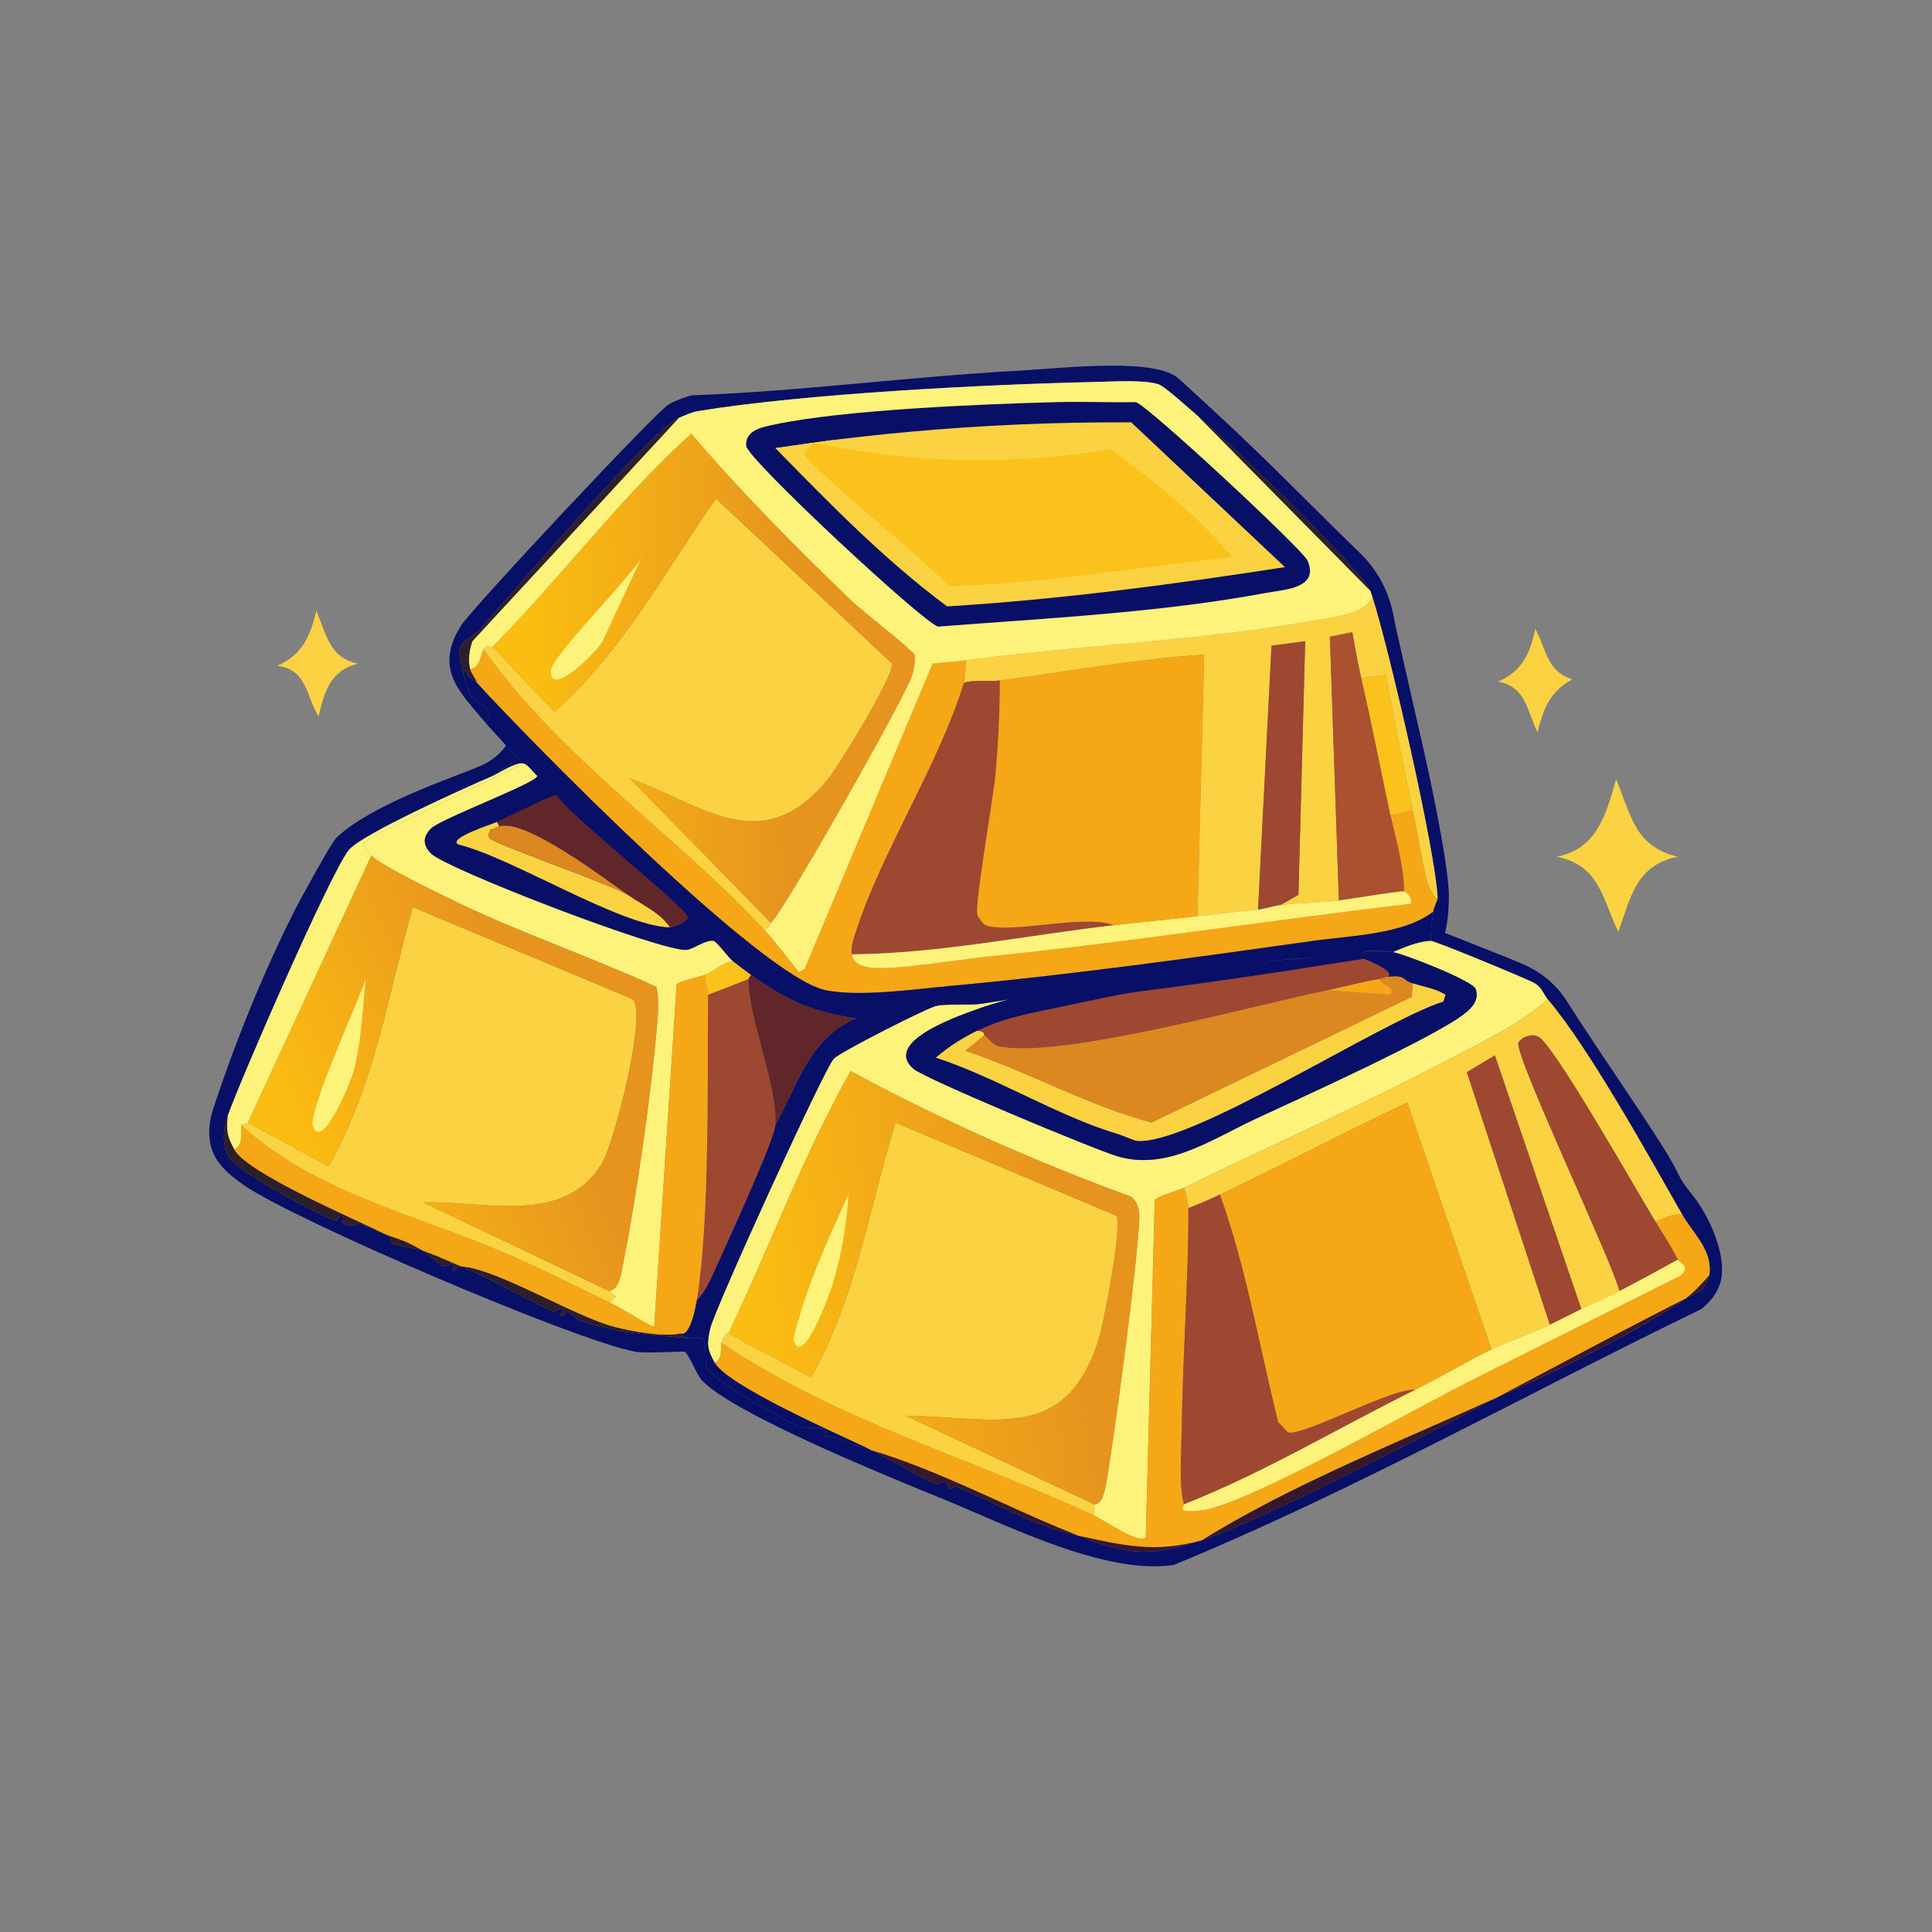 <?xml version="1.0" encoding="UTF-8"?>
<svg id="Livello_1" data-name="Livello 1" xmlns="http://www.w3.org/2000/svg" width="600" height="600" xmlns:xlink="http://www.w3.org/1999/xlink" viewBox="0 0 600 600">
  <rect x="0" y="0" width="600" height="600" fill="#808080" stroke="none"/>
  <defs>
    <linearGradient id="Sfumatura_senza_nome_2" data-name="Sfumatura senza nome 2" x1="162.751" y1="-3190.721" x2="246.391" y2="-3188.961" gradientTransform="translate(0 3400)" gradientUnits="userSpaceOnUse">
      <stop offset="0" stop-color="#fbbe10"/>
      <stop offset="1" stop-color="#e6941e"/>
    </linearGradient>
    <linearGradient id="Sfumatura_senza_nome_3" data-name="Sfumatura senza nome 3" x1="331.499" y1="-3004.859" x2="235.846" y2="-2989.336" gradientTransform="translate(0 3400)" gradientUnits="userSpaceOnUse">
      <stop offset="0" stop-color="#e7941e"/>
      <stop offset="1" stop-color="#fbbd11"/>
    </linearGradient>
    <linearGradient id="Sfumatura_senza_nome_3-2" data-name="Sfumatura senza nome 3" x1="167.284" y1="-3073.265" x2="93.935" y2="-3040.899" xlink:href="#Sfumatura_senza_nome_3"/>
  </defs>
  <g id="Oggetto_generativo" data-name="Oggetto generativo">
    <path d="M157.152,231.546c.981,1.165,2.822,3.077,4.183,3.834l-9.063,5.926c-7.893,3.375-39.878,17.756-43.921,22.657-5.577,6.761-33.664,71.315-37.646,82.613-1.387,3.936-1.711,8.226,0,12.2,2.089,4.854,27.836,18.164,33.812,20.566.116.047.564-2.297,2.091-1.394.765.452-.99,1.348-.349,1.743,3.196,1.968,4.563.124,5.229.349,1.663.561,5.576,2.423,8.714,3.486,1.746.861.423,2.094,1.743,2.789.472.248,8.363,1.71,9.412,2.091.999.551,3.861,3.795,6.623,4.88.7.275,1.35-1.047,2.789-.697,1.109.27-.689,1.9,0,2.091,1.392.386.391-1.512,2.44-1.394,10.207,4.371,18.962,9.602,28.235,13.943,1.126.527,2.061-.948,2.789-.697,1.13.39-.694,1.804,0,2.091.914.379,1.898-1.46,2.092-1.394.513.175,2.981,2.62,3.486,2.789,12.437,4.167,20.538,4.302,33.812,5.577,1.141.11,4.168-.413,4.88.349.834.892.537,7.978.697,8.366,1.812,4.401,25.147,17.368,30.326,19.172.427.149,9.957-1.005,5.926,2.44,5.247.09,8.822,3.221,13.943,3.834.477.228.965.492,1.394.697,6.698,3.195,12.984,7.561,19.869,10.457.688.289,1.596-1.208,2.789-.697,1.004.43,1.001,1.92,1.394,2.091.827.36,1.262-1.055,2.091-.697,13.695,5.913,23.358,12.116,37.995,15.337,15.621,6.127,22.288,6.634,38.343,1.394,5.786-1.888,11.548-4.455,17.08-6.972,46.756-21.265,92.687-47.793,138.385-70.761.649-1.738,1.779-2.457,2.092-4.531,1.168-7.759-4.89-12.754-8.366-18.823-10.422-18.195-28.991-51.867-41.829-66.927-1.093-1.282-1.761-3.536-3.834-4.88-1.658-1.075-30.676-13.071-32.418-13.246-.188-2.968.446-6.073.697-9.063.11-1.311,1.415-3.665,1.394-4.183-.571-14.611-15.227-77.961-20.218-93.419-.238-.736-.405-1.36-.697-2.092-2.604-6.51-45.311-47.59-53.681-54.378-2.53-2.052-10.057-9.087-12.2-9.76-4.485-1.409-13.801-.807-18.823-.697-34.415.755-90.836,3.613-124.093,9.063-2.008.329-4.055,1.347-5.926,2.091-8.085,3.217-52.198,54.887-61.349,65.184-2.754,3.099-6.459,3.797-6.972,7.669-.044.335,1.15,5.644,1.394,6.623.355,1.424,1.896,6.301,2.091,6.623,1.762,2.909,8.534,3.938,4.88,8.714-8.084-9.692-16.222-16.712-7.669-30.326,3.274-5.211,60.421-66.288,64.487-68.67,2.19-1.283,4.572-2.017,6.972-2.789,33.995-1.251,67.859-5.836,101.784-7.669,11.872-.641,38.867-3.859,48.104,1.394,1.266.72,1.215.786,13.246,11.852,15.174,13.957,29.518,28.79,44.31,43.151,1.009.98,3.303,3.203,5.536,6.695,4.074,6.373,5.059,12.459,5.427,14.638.202,1.195,3.196,14.328,9.185,40.593,0,0,7.735,33.922,7.704,45.037-.008,2.959-.29,5.86-.296,5.925l-0.0.001c-.214,1.927-.516,3.7-.889,5.333,5.269,2.064,11.571,4.559,20.148,8,4.747,1.904,8.865,3.602,12.963,7.482,2.778,2.63,4.347,5.127,5.111,6.333,10.415,16.456,30.226,44.541,33.532,51.73.257.56,1.135,2.337,2.308,4.176.524.821,1.173,1.682,2.382,3.168.728.895,4.958,6.072,7.695,13.942,2.995,8.612,1.622,13.034,1.199,14.254-.97,2.793-2.827,5.37-5.73,7.707-54.547,26.452-107.918,56.429-163.831,79.475-21.137,3.19-51.081-12.008-71.11-20.217-15.657-6.418-66.066-26.714-75.641-37.298-1.356-1.499-4.109-8.41-5.229-8.714-.74-.201-11.749.668-15.337,0-18.773-3.497-105.158-40.537-121.305-51.589-5.215-3.57-8.552-6.838-10.016-10.918-2.038-5.682-.294-11.112.604-13.831,12.851-38.874,27.141-64.761,27.141-64.761,6.44-11.667,9.691-17.528,11.203-18.897,12.518-11.343,40.571-19.728,46.135-22.781,2.062-1.131,3.712-2.665,3.712-2.665,1.095-1.018,1.891-2.015,2.44-2.789Z" style="fill: #080f66; stroke-width: 0px;"/>
    <path d="M501.894,242.004c4.631,10.982,5.731,20.91,19.172,24.052-12.912,2.59-14.664,12.578-18.475,23.355-5.054-10.445-5.758-20.661-19.172-23.355,12.53-2.337,15.423-13.273,18.475-24.052Z" style="fill: #fbd342; stroke-width: 0px;"/>
    <path d="M98.242,189.717c3.153,7.163,3.841,14.445,12.897,16.383-8.564,2.213-10.381,8.573-12.2,16.383-3.928-6.423-3.591-14.675-12.897-15.686,7.862-3.439,10.273-9.173,12.2-17.08Z" style="fill: #fbd342; stroke-width: 0px;"/>
    <path d="M476.797,195.294c3.537,6.328,3.344,13.042,11.503,15.686-6.983,3.771-8.915,8.998-10.806,16.383-3.394-6.652-3.398-13.97-12.2-15.686,7.423-3.218,9.908-8.796,11.503-16.383Z" style="fill: #fbd342; stroke-width: 0px;"/>
    <path d="M444.379,292.199c1.742.175,30.759,12.171,32.418,13.246,2.073,1.344,2.741,3.598,3.834,4.88-8.564,7.59-19.437,12.75-29.629,18.126-27.277,14.386-55.617,26.894-83.31,40.435-1.547.756-8.657,2.741-9.063,3.834l-2.789,104.573c-1.267,2.923-13.418-5.403-16.035-6.623v-3.486c2.268.122,3.184-3.766,3.486-5.229,1.995-9.663,11.456-79.907,10.457-85.75-.243-1.42-1.1-3.613-2.44-4.531-29.911-10.959-59.18-23.922-87.144-39.041-14.74,26.126-25.058,54.49-37.995,81.567-.106.222-.535-1.295-2.091,2.789-.558,1.463.702,4.706-2.091,6.274-2.451-4.246-2.546-5.935-1.394-10.806,1.454-6.152,35.215-80.281,38.343-83.658,1.929-2.082,28.841-15.711,31.72-16.383,3.306-.772,10.421-.113,14.292-.697,6.115-1.27,9.194-1.811,9.239-1.623.048.198-3.265,1.204-9.936,3.017-5.172,4.135-30.479,10.165-20.566,18.823,3.512,3.067,56.554,25.199,63.441,27.189,15.485,4.475,28.992-5.249,43.224-11.852,12.767-5.923,56.237-25.586,64.835-32.766,2.296-1.917,4.155-4.092,3.137-7.32-.808-2.563-22.152-10.894-25.795-11.503,1.583-.797,3.561-1.641,5.903-2.319,2.226-.645,4.249-.987,5.948-1.166Z" style="fill: #fdf27a; stroke-width: 0px;"/>
    <path d="M522.46,377.251c-3.681-.427-5.038,1.1-8.366,2.091-6.692-10.965-28.789-50.148-35.555-56.818-2.286-2.254-6.491-.169-6.972,1.394-1.222,3.975,28.988,67.517,31.372,77.035-4.325,2.235-8.205,3.752-11.852,5.577l-26.84-78.778-8.714,5.229,25.795,78.43c-5.998,2.883-14.19,5.737-18.126,7.669l-26.143-76.687c-19.555,9.188-38.686,19.365-58.212,28.583-3.205,1.513-6.425,2.97-9.76,4.183 0-.89-.881-5.192-1.394-6.274,27.693-13.541,56.033-26.049,83.31-40.435,10.192-5.376,21.065-10.536,29.629-18.126,12.838,15.06,31.408,48.731,41.829,66.927l0-0Z" style="fill: #fbd342; stroke-width: 0px;"/>
    <path d="M237.324,288.713c3.901,4.187,7.244,8.778,10.806,13.246l1.743-1.046,39.738-94.813c3.465-.458,6.997-.584,10.457-1.046-.273,1.75-.246,5.514-.697,6.972-7.993,25.837-25.28,51.878-33.463,77.035-.738,2.268-1.73,4.89-1.394,7.32.407,2.944,3.571,3.917,6.623,4.183,7.409.645,26.832-2.597,35.555-3.486,43.822-4.465,87.758-11.322,131.413-16.383.565-1.52-.92-3.577-2.091-3.834.05-7.795-2.537-16.069-4.183-23.703l6.972-1.394c1.549,7.131,2.894,16.633,4.88,23.355.067.227,1.976,4.18,2.789,3.834.02.518-1.284,2.872-1.394,4.183-9.197,7.119-25.496,7.397-37.298,9.063-36.274,5.121-75.908,10.632-112.242,13.943-11.314,1.031-28.291,3.516-39.041,1.394-19.811-3.91-91.619-77.123-108.407-95.51-.422-1.319-1.795-2.944-2.091-4.183,3.047-.329,3.54-5.251,4.183-6.274,23.951,33.939,58.944,56.871,87.144,87.144l-0.0 0Z" style="fill: #f6a716; stroke-width: 0px;"/>
    <path d="M367.692,368.885c.513,1.082,1.394,5.384,1.394,6.274-.004,22.893-1.788,45.799-2.091,68.67-.077,5.84-.917,18.376.697,23.355.17.525-1.427,1.001.349,2.091,2.465.053,5.295-.061,7.669-.697,17.561-4.703,63.051-30.828,82.264-40.435l64.138-32.069c2.985-3.327-.381-3.539-1.046-4.88-1.975-3.986-4.644-8.038-6.972-11.852,3.327-.991,4.685-2.519,8.366-2.091,3.476,6.069,9.534,11.064,8.366,18.823-2.506,2.742-4.86,5.592-8.017,7.669-43.003,28.283-104.892,46.821-149.539,74.595-14.214,4.068-24.628,1.624-38.343-1.394-21.39-8.39-42.19-19.897-64.138-26.492-.429-.205-.917-.469-1.394-.697-9.31-4.453-43.27-19.327-47.406-26.492,2.793-1.569,1.534-4.812,2.091-6.274,35.422,24.037,77.02,35.624,115.727,53.681,2.616,1.22,14.767,9.546,16.035,6.623l2.789-104.573c.406-1.093,7.516-3.078,9.063-3.834l-0-0Z" style="fill: #f6a716; stroke-width: 0px;"/>
    <path d="M446.471,278.953c-.813.345-2.721-3.607-2.789-3.834-1.986-6.722-3.331-16.224-4.88-23.355-3.043-14.005-5.767-28.049-8.366-42.178l-7.669,1.046c-1.096-4.692-1.943-9.534-2.789-14.292l-6.972,1.394,2.789,81.916c-6.371.725-12.602.794-18.126,1.394l5.577-3.137,2.091-78.778-10.457,1.394-4.183,81.916c-5.985.638-12.759,1.405-18.823,2.091l2.091-81.218c-21.272,1.322-42.437,5.273-63.441,8.017-3.533.462-7.563-.365-11.154.697.451-1.458.424-5.222.697-6.972,35.569-4.747,74.025-6.137,109.105-12.549,5.452-.997,14.277-1.691,17.08-6.972,4.991,15.458,19.647,78.807,20.217,93.419h0Z" style="fill: #fbd342; stroke-width: 0px;"/>
    <path d="M162.729,237.123l-47.755,23.006-2.44,2.44c1.506.654,1.489,1.823,2.789,3.137l-38.343,82.961-2.091.697c-.091,2.69.756,6.119-2.091,7.669-2.226-4.002-2.548-5.483-2.091-10.457,3.982-11.298,32.069-75.852,37.646-82.613,4.043-4.901,36.028-19.282,43.921-22.657,2.474-1.058,8.091-4.962,10.457-4.183l-0-0Z" style="fill: #fdf27a; stroke-width: 0px;"/>
    <path d="M373.269,478.339c44.648-27.774,106.537-46.313,149.539-74.595,3.158-2.077,5.511-4.927,8.017-7.669-.312,2.075-1.442,2.793-2.091,4.531-45.698,22.968-91.629,49.496-138.385,70.761-5.533,2.516-11.294,5.083-17.08,6.972v0Z" style="fill: #36182e; stroke-width: 0px;"/>
    <path d="M72.796,357.034c4.115,7.4,37.983,21.841,47.406,26.492-3.139-1.063-7.051-2.925-8.714-3.486-.665-.224-2.033,1.619-5.229-.349-.642-.395,1.113-1.291.349-1.743-1.528-.903-1.975,1.441-2.091,1.394-5.976-2.402-31.723-15.712-33.812-20.566-1.711-3.974-1.387-8.265,0-12.2-.456,4.974-.134,6.455,2.091,10.457h-0Z" style="fill: #2c1f2b; stroke-width: 0px;"/>
    <path d="M334.926,476.944c-14.637-3.221-24.3-9.424-37.995-15.337-.829-.358-1.264,1.057-2.091.697-.393-.171-.391-1.661-1.394-2.091-1.193-.511-2.1.987-2.789.697-6.885-2.896-13.171-7.262-19.869-10.457,21.948,6.595,42.748,18.102,64.138,26.492Z" style="fill: #36182e; stroke-width: 0px;"/>
    <path d="M210.833,414.2l2.789,1.394c-13.274-1.275-21.375-1.41-33.812-5.577-.505-.169-2.973-2.614-3.486-2.789-.194-.066-1.178,1.773-2.091,1.394-.694-.288,1.13-1.702,0-2.091-.728-.251-1.662,1.224-2.789.697-9.272-4.341-18.028-9.572-28.235-13.943,10.995.633,35.202,15.589,47.755,18.823,5.234,1.349,14.733,3.06,19.869,2.091Z" style="fill: #2c1f2b; stroke-width: 0px;"/>
    <path d="M373.269,478.339c-16.056,5.24-22.723,4.732-38.343-1.394,13.716,3.018,24.13,5.463,38.343,1.394Z" style="fill: #36182e; stroke-width: 0px;"/>
    <path d="M143.209,393.286c-2.049-.118-1.048,1.781-2.44,1.394-.689-.191,1.109-1.821,0-2.091-1.439-.35-2.088.972-2.789.697-2.761-1.085-5.624-4.329-6.623-4.88,4.894,1.781,7.412,2.979,11.852,4.88h-0Z" style="fill: #2c1f2b; stroke-width: 0px;"/>
    <path d="M131.357,388.406c-1.049-.382-8.94-1.843-9.412-2.091-1.32-.695.003-1.927-1.743-2.789,5.499,1.862,6.085,2.083,11.154,4.88h0Z" style="fill: #2c1f2b; stroke-width: 0px;"/>
    <path d="M227.564,298.473c-3.167.471-5.618,2.959-8.366,4.183-1.336.595-8.523,2.042-9.063,3.137l-6.972,106.316c-3.733-1.555-9.566-5.543-13.943-7.669l2.091-1.743-2.091-1.743c3.288-.838,3.642-5.352,4.183-8.017,4.092-20.176,8.647-51.985,10.457-72.504.406-4.606.977-9.341,0-13.943-20.511-9.391-42.865-17.02-63.092-26.84-5.019-2.437-22.35-10.813-25.446-13.943-1.3-1.314-1.283-2.483-2.789-3.137l2.44-2.44,47.755-23.006c1.474.485,2.884,2.884,4.183,3.834-.228,2.238-30.163,13.34-33.115,16.383-2.685,2.767-2.346,5.237,0,7.669,4.637,4.807,72.112,30.769,79.476,29.978,2.056-.221,6.064-3.307,8.366-2.789.958.216,4.794,5.375,5.926,6.274l-0-0Z" style="fill: #fdf27a; stroke-width: 0px;"/>
    <path d="M423.464,297.776c.497.107,9.906,3.69,7.669,5.577-1.099.087-1.641.515-2.789.697-5.038.799-10.847,2.435-16.035,3.486-22.156,4.49-83.1,21.47-102.133,17.429-1.969-.418-3.82-3.174-4.531-3.486-.129-.056.008-.216-.027-.343-.358-1.306-4.294-1.305-7.73-1.076,12.843-3.926,26.627-7.604,41.308-10.822,30.721-6.733,59.133-10.079,84.268-11.462Z" style="fill: #9e4731; stroke-width: 0px;"/>
    <path d="M432.527,295.684c3.642.609,24.987,8.94,25.795,11.503,1.018,3.228-.842,5.403-3.137,7.32-8.598,7.18-52.068,26.843-64.835,32.766-14.232,6.603-27.739,16.327-43.224,11.852-6.887-1.99-59.929-24.122-63.441-27.189-.821-.717-2.185-2.093-2.28-3.953-.343-6.691,16.349-12.579,22.846-14.87,29.43-10.38,92.8-15.137,118.527-16.796.229.486.458.973.686,1.459-30.455,4.858-52.512,8.004-69.751,10.143-4.538.563-13.407,2.443-31.146,6.203-7.249,1.536-16.229,3.527-25.848,9.812-2.646,1.729-4.699,3.364-6.063,4.517,18.549,6.004,38.095,18.261,56.469,23.703,1.347.399,5.282,2.051,5.577,2.091,15.946,2.201,76.59-37.284,95.51-43.224l.697-2.091c-3.167-1.937-6.682-2.446-10.109-3.486-3.859-1.171-1.631-2.568-7.669-2.091,2.237-1.887-7.172-5.47-7.669-5.577-.578-.555-.817-1.014-.714-1.377.301-1.071,3.561-1.309,9.777-.715v-0Z" style="fill: #080f66; stroke-width: 0px;"/>
    <path d="M232.444,304.05c-.077,12.283,9.073,33.023,8.366,45.315-.265,4.613-15.103,36.817-18.126,43.572-1.433,3.202-3.681,8.507-6.274,10.806,4.052-25.465,3.195-67.887,3.486-94.813l12.549-4.88-0-0Z" style="fill: #9e4731; stroke-width: 0px;"/>
    <path d="M219.198,302.656c-.514,2.25.719,4.252.697,6.274-.291,26.926.566,69.348-3.486,94.813-.349,2.192-1.699,9.473-4.183,10.457-3.575-.995-5.338-.54-9.063-2.091l6.972-106.316c.54-1.095,7.727-2.542,9.063-3.137l0.0 0Z" style="fill: #f6a716; stroke-width: 0px;"/>
    <path d="M189.221,404.44c4.377,2.126,10.21,6.114,13.943,7.669,3.725,1.552,5.488,1.097,9.063,2.091-.296.117-.966-.081-1.394,0-5.136.968-14.635-.743-19.869-2.091-12.553-3.235-36.76-18.19-47.755-18.823-4.44-1.901-6.957-3.099-11.852-4.88-5.069-2.797-5.655-3.018-11.154-4.88-9.423-4.65-43.291-19.092-47.406-26.492,2.847-1.55,2-4.979,2.091-7.669,22.805,20.922,54.147,27.782,81.916,39.738,10.972,4.724,21.685,10.125,32.418,15.337h0Z" style="fill: #f6a716; stroke-width: 0px;"/>
    <path d="M240.81,349.365c.707-12.292-8.443-33.032-8.366-45.315.004-.674.755-.764.697-1.394,10.881,7.855,19.171,11.68,32.766,13.595-14.617,6.204-17.975,20.508-25.098,33.115Z" style="fill: #612629; stroke-width: 0px;"/>
    <path d="M227.564,298.473c1.717,1.364,3.788,2.891,5.577,4.183.058.631-.693.72-.697,1.394l-12.549,4.88c.022-2.023-1.211-4.024-.697-6.274,2.748-1.224,5.199-3.711,8.366-4.183v-0Z" style="fill: #fbc21c; stroke-width: 0px;"/>
    <path d="M239.416,286.621c-.118.09-.767,2.019-2.091,2.091-28.201-30.273-63.194-53.205-87.144-87.144,1.409-2.244,2.039.062,2.789-.697l19.172,20.217c21.37-18.84,34.207-43.329,50.195-66.23l54.727,51.241c.664,3.639-16.768,32.147-20.217,36.252-20.267,24.121-37.909,7.992-61.35-.697l43.921,44.966v-0Z" style="fill: #fbd342; stroke-width: 0px;"/>
    <path d="M339.806,467.184v3.486c-38.708-18.057-80.306-29.643-115.727-53.681,1.557-4.083,1.985-2.566,2.091-2.789l25.795,13.595c14.12-25.257,17.802-52.07,26.143-79.127l68.67,28.932c1.686,3.429-3.927,33.109-5.577,38.343-10.223,32.425-32.171,24.08-59.955,23.703l58.561,27.538v-0Z" style="fill: #fbd342; stroke-width: 0px;"/>
    <path d="M463.202,419.081c-7.971,3.912-15.743,8.611-23.703,12.549-7.354-.588-34.651,14.387-39.389,13.246-.534-.129-2.345-2.637-3.137-3.137-5.908-23.577-9.907-47.947-18.126-70.761,19.526-9.218,38.657-19.396,58.212-28.583l26.143,76.687Z" style="fill: #f6a716; stroke-width: 0px;"/>
    <path d="M439.499,431.629c-23.892,11.82-47.022,25.789-71.807,35.555-1.614-4.979-.775-17.515-.697-23.355.303-22.87,2.088-45.776,2.091-68.67,3.335-1.213,6.555-2.67,9.76-4.183,8.219,22.814,12.218,47.184,18.126,70.761.793.5,2.603,3.009,3.137,3.137,4.739,1.141,32.035-13.833,39.389-13.246h0Z" style="fill: #9e4731; stroke-width: 0px;"/>
    <path d="M514.094,379.343c2.328,3.814,4.997,7.865,6.972,11.852-5.977,3.316-12.056,6.623-18.126,9.76-2.384-9.519-32.594-73.06-31.372-77.035.481-1.563,4.685-3.648,6.972-1.394,6.765,6.67,28.862,45.853,35.555,56.818l-0.0 0Z" style="fill: #9e4731; stroke-width: 0px;"/>
    <path d="M491.088,406.532c-3.247,1.626-6.486,3.307-9.76,4.88l-25.795-78.43,8.714-5.229,26.84,78.778h-0Z" style="fill: #9e4731; stroke-width: 0px;"/>
    <path d="M367.692,467.184c24.785-9.766,47.914-23.735,71.807-35.555,7.96-3.938,15.732-8.637,23.703-12.549,3.936-1.932,12.128-4.786,18.126-7.669,3.274-1.574,6.513-3.254,9.76-4.88,3.646-1.825,7.526-3.342,11.852-5.577,6.07-3.137,12.149-6.444,18.126-9.76.664,1.341,4.031,1.553,1.046,4.88l-64.138,32.069c-19.213,9.607-64.704,35.732-82.264,40.435-2.374.636-5.203.75-7.669.697-1.776-1.09-.178-1.567-.349-2.091Z" style="fill: #fdf27a; stroke-width: 0px;"/>
    <path d="M310.526,211.329c-.013,9.854-.485,19.827-1.394,29.629-.628,6.77-6.496,39.934-5.577,43.224.147.527,1.924,2.963,2.44,3.137,8.355,2.825,30.253-3.574,40.086,0-27.122,3.106-54.159,8.796-81.567,9.063-.336-2.43.657-5.052,1.394-7.32,8.184-25.157,25.471-51.199,33.463-77.035,3.591-1.062,7.622-.236,11.154-.697v-0Z" style="fill: #9e4731; stroke-width: 0px;"/>
    <path d="M422.767,210.632c3.288,14.084,6.013,28.384,9.063,42.526,1.646,7.634,4.233,15.908,4.183,23.703-1.267-.279-17.01,2.424-20.217,2.789l-2.789-81.916,6.972-1.394c.846,4.757,1.693,9.6,2.789,14.292Z" style="fill: #ac5130; stroke-width: 0px;"/>
    <path d="M436.013,276.861c1.172.258,2.656,2.314,2.091,3.834-43.655,5.061-87.592,11.918-131.413,16.383-8.722.889-28.146,4.131-35.555,3.486-3.052-.266-6.216-1.239-6.623-4.183,27.408-.267,54.445-5.957,81.567-9.063,8.583-.983,17.21-1.817,25.795-2.789,6.064-.686,12.838-1.454,18.823-2.091,2.571-.274,4.747-1.153,6.972-1.394,5.524-.6,11.755-.67,18.126-1.394,3.207-.365,18.95-3.067,20.217-2.789v0Z" style="fill: #fdf27a; stroke-width: 0px;"/>
    <path d="M438.802,251.764l-6.972,1.394c-3.05-14.142-5.775-28.443-9.063-42.526l7.669-1.046c2.599,14.128,5.323,28.173,8.366,42.178h-0Z" style="fill: #fbc21c; stroke-width: 0px;"/>
    <path d="M371.875,284.53c-8.585.971-17.211,1.806-25.795,2.789-9.833-3.574-31.731,2.825-40.086,0-.516-.174-2.293-2.61-2.44-3.137-.919-3.29,4.949-36.453,5.577-43.224.909-9.802,1.381-19.775,1.394-29.629,21.004-2.744,42.169-6.695,63.441-8.017l-2.091,81.218Z" style="fill: #f6a716; stroke-width: 0px;"/>
    <path d="M397.67,281.044c-2.224.242-4.4,1.12-6.972,1.394l4.183-81.916,10.457-1.394-2.091,78.778-5.577,3.137 0-0Z" style="fill: #9e4731; stroke-width: 0px;"/>
    <path d="M189.221,400.955l2.091,1.743-2.091,1.743c-10.733-5.213-21.446-10.614-32.418-15.337-27.768-11.956-59.111-18.815-81.916-39.738l2.091-.697,25.098,13.595c14.376-25.493,18.356-52.949,26.143-80.521l68.321,28.583c4.497,4.468-5.727,44.152-9.412,50.544-11.599,20.123-36.792,11.855-55.772,12.549l57.864,27.538-0.0 0Z" style="fill: #fbd342; stroke-width: 0px;"/>
    <path d="M438.802,305.445l-.349,4.183-80.87,39.041c-19.849-5.332-38.255-15.767-57.864-22.309l5.926-4.88c.712.311,2.563,3.068,4.532,3.486,19.033,4.041,79.977-12.939,102.133-17.429l19.172,1.394c2.52-1.945-2.474-3.139-3.137-4.88,1.147-.182,1.69-.611,2.789-.697,6.038-.476,3.809.92,7.669,2.091h-0Z" style="fill: #db8820; stroke-width: 0px;"/>
    <path d="M303.407,320.152c1.141.018,2.033.388,2.212.984.028.095.043.208.027.343l-5.926,4.88c19.609,6.542,38.015,16.977,57.864,22.309l80.87-39.041.349-4.183c3.426,1.04,6.942,1.549,10.109,3.486l-.697,2.091c-18.92,5.94-79.564,45.425-95.51,43.224-.295-.041-4.23-1.692-5.577-2.091-18.374-5.442-37.92-17.7-56.469-23.703,1.713-1.451,3.73-2.995,6.063-4.517,2.374-1.549,4.638-2.789,6.687-3.781Z" style="fill: #fbd342; stroke-width: 0px;"/>
    <path d="M428.345,304.05c.663,1.741,5.658,2.935,3.137,4.88l-19.172-1.394c5.188-1.051,10.997-2.687,16.035-3.486v0Z" style="fill: #f6a716; stroke-width: 0px;"/>
    <g>
      <path d="M148.089,212.026c16.789,18.387,88.597,91.6,108.407,95.51,10.75,2.122,27.727-.363,39.041-1.394,36.333-3.311,75.968-8.823,112.242-13.943,11.802-1.666,28.101-1.944,37.298-9.063-.251,2.99-.885,6.095-.697,9.063-3.098-.311-8.813,2.26-11.852,3.486-1.726-.289-12.707-1.376-9.063,2.091-2.709-.585-5.228-.757-8.017-.697-30.553.656-78.879,9.864-110.499,14.64-3.87.585-10.986-.075-14.292.697-2.879.672-29.792,14.301-31.72,16.383-3.129,3.377-36.889,77.506-38.343,83.658-1.152,4.871-1.057,6.56,1.394,10.806,4.136,7.164,38.097,22.039,47.406,26.492-5.121-.614-8.696-3.745-13.943-3.834,4.031-3.446-5.499-2.291-5.926-2.44-5.179-1.803-28.514-14.771-30.326-19.172-.16-.388.137-7.474-.697-8.366-.712-.761-3.739-.239-4.88-.349l-2.789-1.394c.428-.081,1.099.117,1.394,0,2.484-.984,3.834-8.265,4.183-10.457,2.593-2.299,4.841-7.604,6.274-10.806,3.023-6.755,17.861-38.959,18.126-43.572,7.123-12.607,10.481-26.911,25.098-33.115-13.595-1.915-21.885-5.74-32.766-13.594-1.789-1.292-3.861-2.819-5.577-4.183-1.132-.899-4.968-6.059-5.926-6.274-2.301-.518-6.309,2.568-8.366,2.789-7.364.791-74.838-25.171-79.475-29.978-2.346-2.432-2.685-4.902,0-7.669,2.952-3.043,32.887-14.145,33.115-16.383-1.299-.95-2.709-3.349-4.183-3.834-2.366-.779-7.984,3.125-10.457,4.183l9.063-5.926c-1.361-.758-3.201-2.669-4.183-3.834-2.014-2.39-4.268-4.565-6.274-6.972,3.653-4.776-3.118-5.806-4.88-8.714-.195-.322-1.736-5.199-2.091-6.623l1.046-1.394c-.396,2.708,2.385,3.359,3.137,4.183l-0-0Z" style="fill: #080f66; stroke-width: 0px;"/>
      <path d="M208.044,288.016c-2.926-4.484-8.311-6.828-12.549-9.76-7.678-5.312-32.347-24.196-40.435-21.612l-.697-1.394c2.432-1.14,17.409-8.574,18.475-8.366,3.414,5.945,40.781,35.208,40.783,37.995.001,1.597-4.332,3.176-5.577,3.137Z" style="fill: #612629; stroke-width: 0px;"/>
      <path d="M154.363,255.249l.697,1.394c-.854.273-1.76.824-2.789,1.046.095,1.162-1.162,1.097-.349,2.44,1.223,2.018,38.629,14.646,43.572,18.126,4.238,2.932,9.623,5.276,12.549,9.76-15.745-.485-49.003-21.748-65.881-25.795-2.862-2.024,10.612-6.227,12.2-6.972l-0-0Z" style="fill: #fbd342; stroke-width: 0px;"/>
      <path d="M195.495,278.256c-4.943-3.48-42.349-16.108-43.572-18.126-.814-1.343.443-1.278.349-2.44,1.029-.222,1.935-.773,2.789-1.046,8.088-2.584,32.756,16.299,40.435,21.612v0Z" style="fill: #db8820; stroke-width: 0px;"/>
    </g>
    <g>
      <path d="M239.416,286.621l-43.921-44.966c23.44,8.689,41.082,24.818,61.35.697,3.449-4.105,20.882-32.613,20.217-36.252l-54.727-51.241c-15.988,22.901-28.825,47.389-50.195,66.23l-19.172-20.217c21.173-21.454,39.335-45.961,61.698-66.23,15.681,18.3,32.76,35.615,50.195,52.287,2.599,2.486,18.794,15.179,19.172,16.383.451,1.438-.28,4.679-.697,6.274-1.542,5.902-40.379,74.333-43.921,77.035l-0.0 0Z" style="fill: url(#Sfumatura_senza_nome_2); stroke-width: 0px;"/>
      <path d="M199.33,172.985l-12.2,26.143c-1.285,2.725-16.475,18.189-16.035,9.063.212-4.4,24.939-29.151,28.235-35.206Z" style="fill: #fdf27a; stroke-width: 0px;"/>
    </g>
    <g>
      <path d="M371.875,129.065l53.681,54.378c.293.731.459,1.355.697,2.091-2.803,5.28-11.628,5.975-17.08,6.972-35.079,6.412-73.536,7.802-109.105,12.549-3.46.462-6.992.588-10.457,1.046l-39.738,94.813-1.743,1.046c-3.562-4.468-6.905-9.059-10.806-13.246,1.324-.072,1.974-2.002,2.091-2.091,3.542-2.703,42.379-71.134,43.921-77.035.417-1.596,1.148-4.836.697-6.274-.377-1.204-16.572-13.898-19.172-16.383-17.435-16.671-34.514-33.986-50.195-52.287-22.363,20.268-40.525,44.775-61.698,66.23-.749.759-1.379-1.547-2.789.697-.643,1.024-1.136,5.946-4.183,6.274-.694-2.899-.293-5.93.697-8.714l64.138-69.367c1.87-.744,3.918-1.762,5.926-2.091,33.258-5.45,89.679-8.307,124.093-9.063,5.022-.11,14.338-.712,18.823.697,2.144.673,9.67,7.708,12.2,9.76v-0Z" style="fill: #fdf27a; stroke-width: 0px;"/>
      <path d="M210.833,129.762l-64.138,69.367c-.99,2.784-1.391,5.815-.697,8.714.296,1.239,1.67,2.864,2.091,4.183-.752-.824-3.533-1.475-3.137-4.183l-1.046,1.394c-.244-.979-1.439-6.287-1.394-6.623.513-3.872,4.217-4.57,6.972-7.669,9.152-10.297,53.264-61.967,61.35-65.184Z" style="fill: #2c1f2b; stroke-width: 0px;"/>
      <path d="M425.556,183.443l-53.681-54.378c8.37,6.788,51.077,47.868,53.681,54.378Z" style="fill: #2c1f2b; stroke-width: 0px;"/>
      <g>
        <path d="M328.303,124.882c8.123-.206,16.274.152,24.4,0,3.547.769,51.876,45.824,53.332,49.149,3.828,8.739-7.136,9.026-12.897,10.109-32.312,6.071-68.926,7.914-101.784,10.457-4.412-.972-59.294-52.034-59.607-56.121-.378-4.944,5.117-5.849,8.714-6.623,21.404-4.603,64.955-6.391,87.841-6.972v-0Z" style="fill: #080f66; stroke-width: 0px;"/>
        <path d="M240.81,139.173c5.997-.844,11.995-1.688,17.992-2.531,11.363,1.329,23.489,2.353,36.309,2.914,18.083.79,34.941.544,50.359-.334,13.646,10.158,27.301,20.782,38.216,33.97-29.684,3.26-59.283,8.313-89.172,9.2-6.229-4.889-12.475-9.834-18.737-14.836-11.864-9.475-23.519-18.938-34.968-28.382Z" style="fill: #fbc21c; stroke-width: 0px;"/>
        <path d="M252.662,137.431c-.21.11-2.981,3.069-2.789,3.834.741,2.943,40.22,35.225,44.966,40.783,29.443-.874,58.6-5.851,87.841-9.063-10.753-12.991-24.204-23.457-37.646-33.463-24.017,3.906-51.684,5.072-81.567,0-3.683-.625-7.285-1.325-10.806-2.091,19.59-2.602,40.67-4.584,63.092-5.577,12.266-.543,24.128-.755,35.555-.697l47.755,44.966c-34.433,5.332-69.846,10.061-104.922,12.2-19.401-14.401-36.58-32.001-53.332-49.149l11.852-1.743Z" style="fill: #fbd342; stroke-width: 0px;"/>
      </g>
    </g>
    <g>
      <path d="M339.806,467.184l-58.561-27.538c27.784.376,49.732,8.721,59.955-23.703,1.65-5.235,7.263-34.914,5.577-38.343l-68.67-28.932c-8.341,27.057-12.023,53.87-26.143,79.127l-25.795-13.595c12.937-27.077,23.255-55.44,37.995-81.567,27.964,15.119,57.233,28.081,87.144,39.041,1.34.919,2.197,3.111,2.44,4.531.999,5.843-8.462,76.087-10.457,85.75-.302,1.463-1.218,5.35-3.486,5.229v0Z" style="fill: url(#Sfumatura_senza_nome_3); stroke-width: 0px;"/>
      <path d="M263.468,370.977c-.486,9.497-2.322,19.856-5.229,28.932-.505,1.578-9.12,25.737-11.852,16.035,3.616-15.53,10.469-30.423,17.08-44.966Z" style="fill: #fdf27a; stroke-width: 0px;"/>
    </g>
    <g>
      <path d="M115.323,265.707c3.096,3.13,20.427,11.506,25.446,13.943,20.228,9.82,42.582,17.45,63.092,26.84.977,4.602.406,9.337,0,13.943-1.811,20.519-6.366,52.328-10.457,72.504-.541,2.666-.895,7.179-4.183,8.017l-57.864-27.538c18.981-.693,44.173,7.574,55.772-12.549,3.684-6.391,13.908-46.076,9.412-50.544l-68.321-28.583c-7.787,27.572-11.767,55.028-26.143,80.521l-25.098-13.595,38.343-82.961v0Z" style="fill: url(#Sfumatura_senza_nome_3-2); stroke-width: 0px;"/>
      <path d="M113.58,304.05c-.951,9.236-1.386,20.008-3.834,28.932-.675,2.46-9.733,24.993-12.549,16.732-1.563-4.585,14.093-38.802,16.383-45.664v0Z" style="fill: #fdf27a; stroke-width: 0px;"/>
    </g>
  </g>
</svg>
